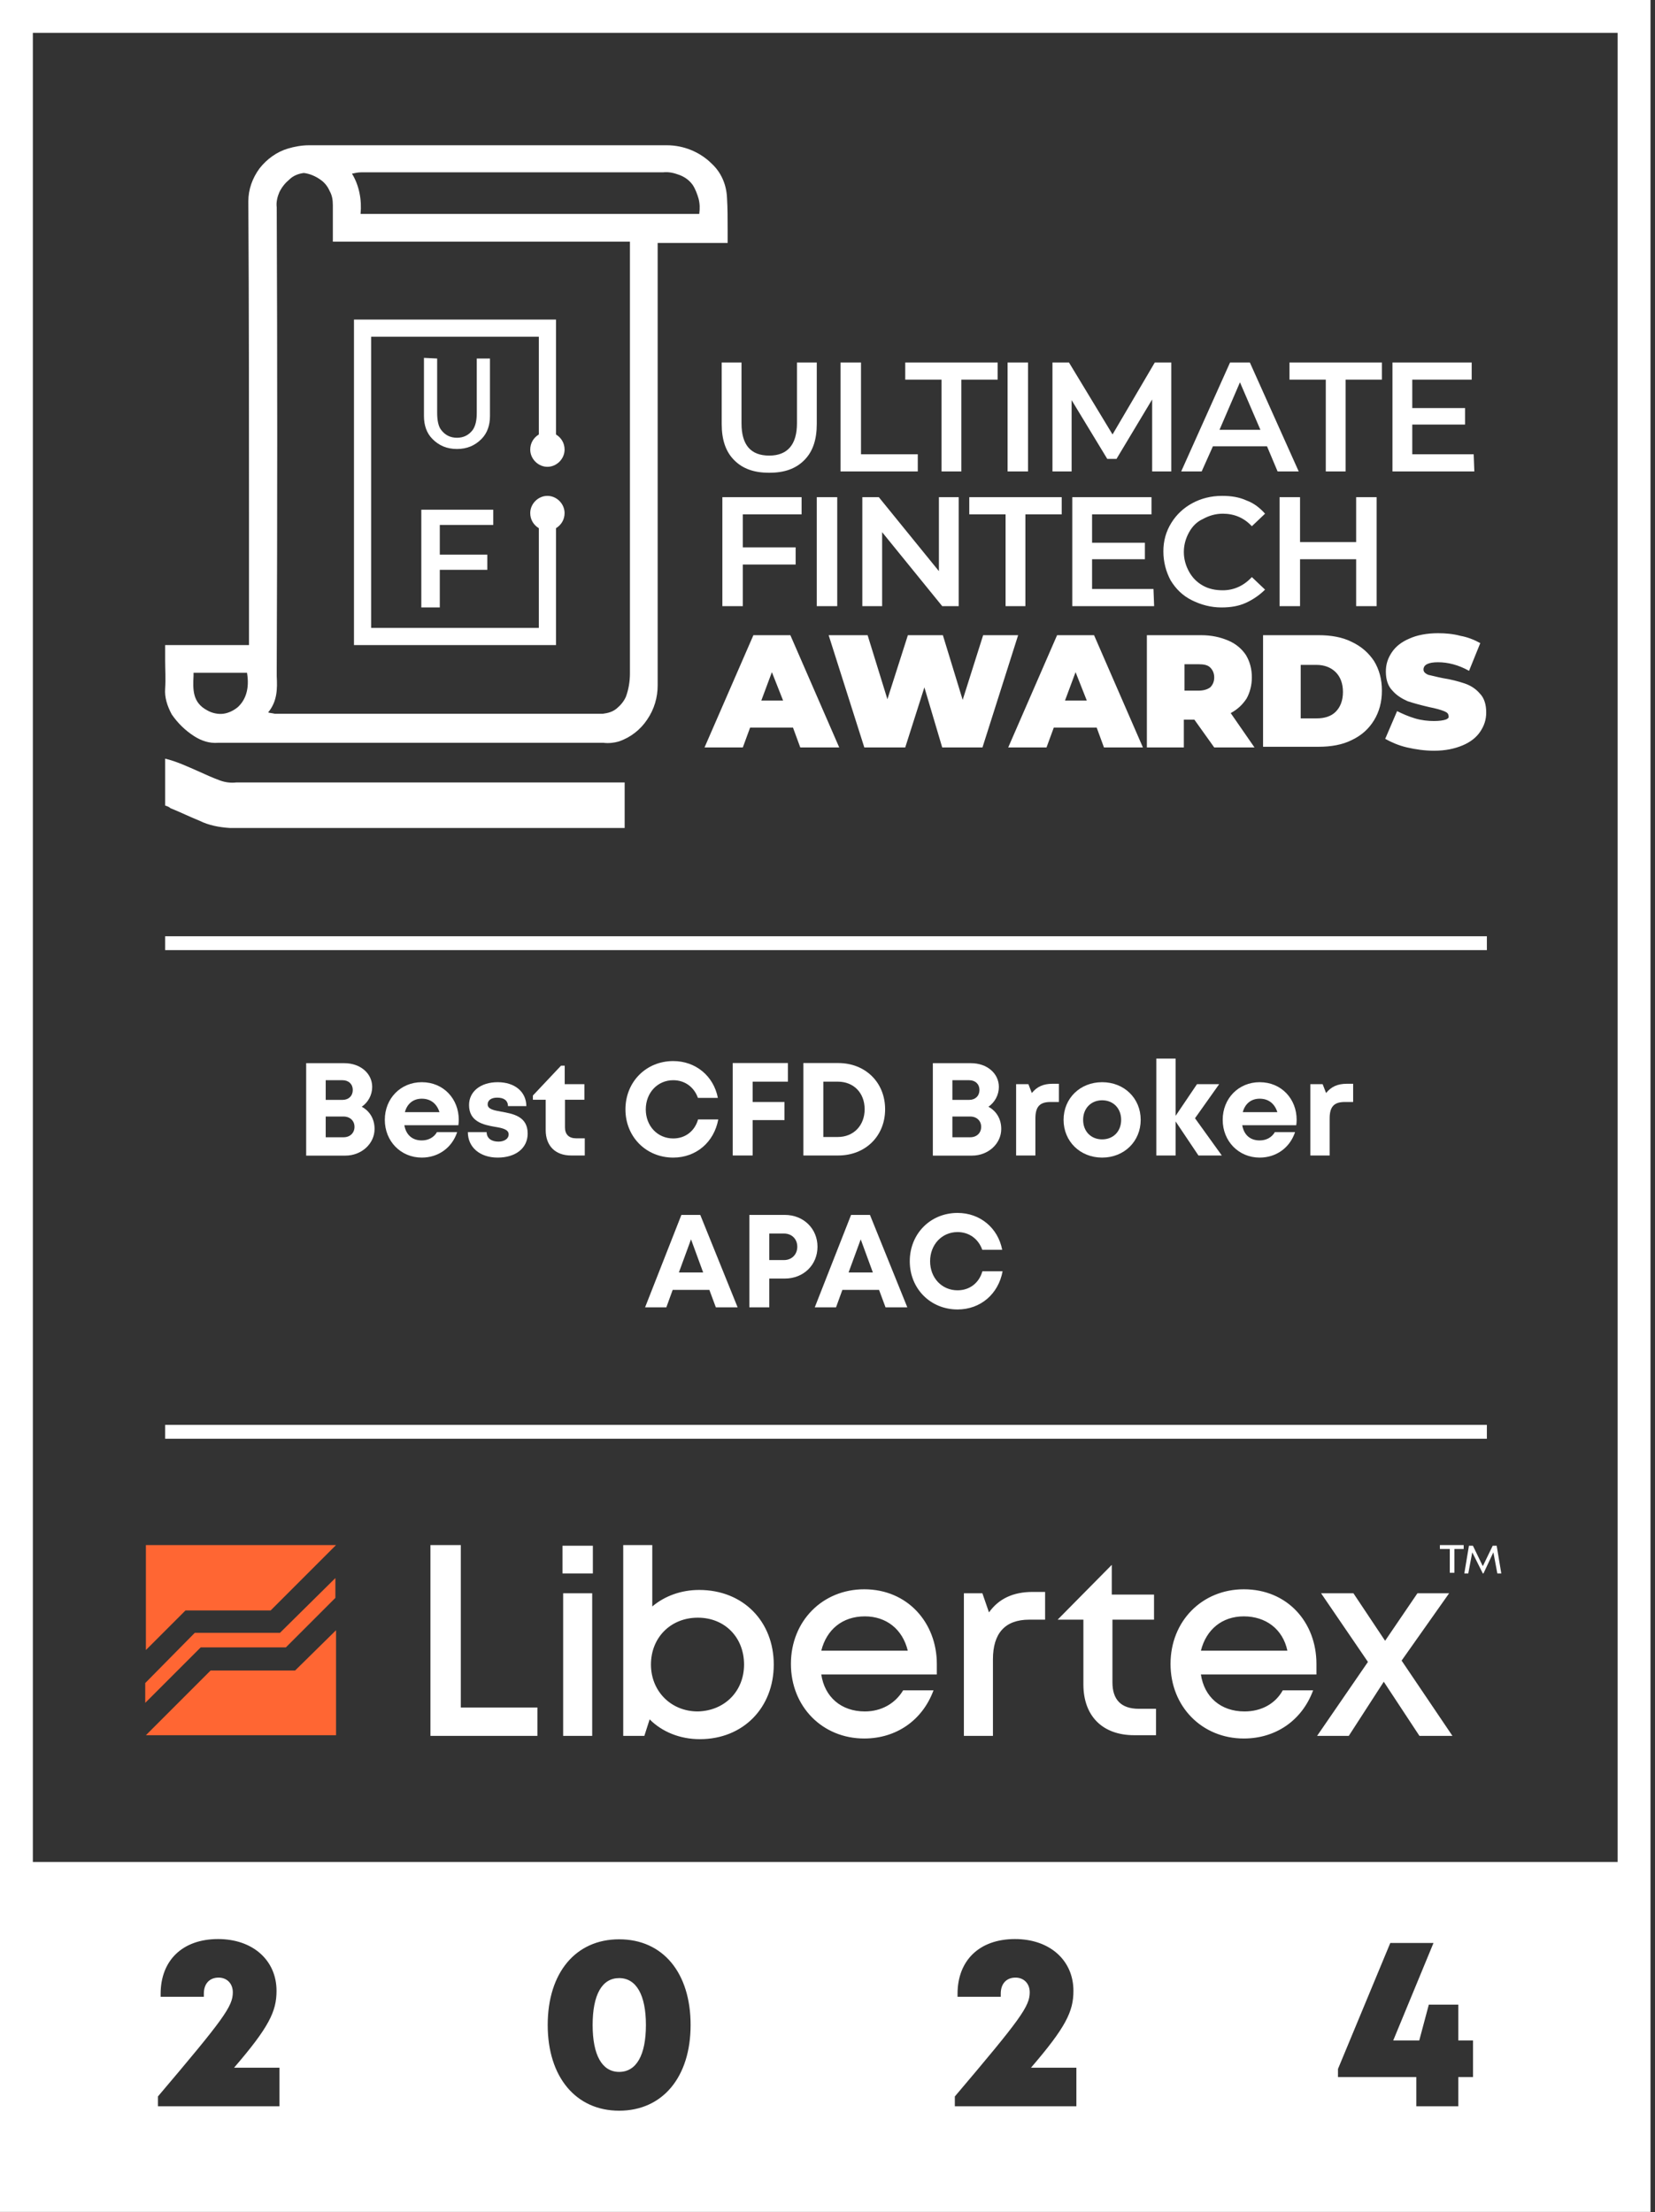 <svg width="309" height="413" viewBox="0 0 309 413" fill="none" xmlns="http://www.w3.org/2000/svg">
<rect x="0" y="0" width="309" height="413" fill="#333333" stroke="none"/>
<path fill-rule="evenodd" clip-rule="evenodd" d="M6.134 6.134H302.026V347.604H6.134V6.134ZM0 347.604V6.134V0H6.134H302.026H308.16V6.134V347.604V405.567V411.702V412.934H0V411.702V405.567V347.604ZM43.699 386.015H52.18V393.212H29.487V391.378C41.773 376.892 43.469 374.554 43.469 371.941C43.469 370.291 42.369 369.19 40.81 369.19C39.114 369.19 38.06 370.337 38.06 372.17V372.766H29.991V372.216C29.991 366.027 34.026 361.993 40.719 361.993C47.183 361.993 51.63 365.936 51.63 371.666C51.63 375.517 50.208 378.451 43.699 386.015ZM115.6 394.037C107.532 394.037 102.26 387.757 102.26 378.038C102.26 368.274 107.486 362.039 115.6 362.039C123.76 362.039 128.941 368.274 128.941 378.038C128.941 387.757 123.715 394.037 115.6 394.037ZM115.6 386.794C118.809 386.794 120.597 383.677 120.597 378.038C120.597 372.445 118.809 369.282 115.6 369.282C112.391 369.282 110.649 372.399 110.649 378.038C110.649 383.631 112.391 386.794 115.6 386.794ZM200.967 386.015H192.486C198.996 378.451 200.417 375.517 200.417 371.666C200.417 365.936 195.97 361.993 189.507 361.993C182.813 361.993 178.779 366.027 178.779 372.216V372.766H186.848V372.17C186.848 370.337 187.902 369.19 189.598 369.19C191.157 369.19 192.257 370.291 192.257 371.941C192.257 374.554 190.561 376.892 178.275 391.378V393.212H200.967V386.015ZM275.024 380.926V387.757H272.273V393.212H264.434V387.757H249.81V386.244L259.575 362.727H267.643L260.125 380.926H264.984L266.772 374.233H272.273V380.926H275.024Z" fill="white"/>
<path fill-rule="evenodd" clip-rule="evenodd" d="M103.807 120.429H66.089V59.659H103.807V81.107C104.794 81.724 105.41 82.71 105.41 83.942C105.41 85.668 103.931 87.147 102.205 87.147C100.479 87.147 99 85.668 99 83.942C99 82.71 99.617 81.724 100.603 81.107V62.864H69.293V117.224H100.603V98.611C99.617 97.995 99 97.008 99 95.776C99 94.05 100.479 92.571 102.205 92.571C103.931 92.571 105.41 94.05 105.41 95.776C105.41 97.008 104.794 97.995 103.807 98.611V120.429ZM92.097 97.995V95.159H78.662V113.402H82.113V106.376H90.988V103.541H82.113V97.995H92.097ZM79.155 66.809V77.656C79.155 79.382 79.648 80.861 80.757 81.97C81.99 83.203 83.469 83.819 85.318 83.819C87.167 83.819 88.646 83.203 89.879 81.97C90.988 80.861 91.481 79.382 91.481 77.656V66.932H89.016V77.04C89.016 78.519 88.769 79.505 88.276 80.245C87.537 81.231 86.55 81.724 85.318 81.724C84.085 81.724 83.099 81.231 82.359 80.245C81.866 79.628 81.62 78.519 81.62 77.04V66.932L79.155 66.809ZM30.835 128.564C30.958 126.715 30.835 124.989 30.835 123.264C30.835 122.401 30.835 121.415 30.835 120.429H46.49V117.47C46.49 110.814 46.49 104.158 46.49 97.501C46.49 77.533 46.49 57.564 46.366 37.595C46.366 35.376 47.106 33.281 48.462 31.432C49.818 29.706 51.667 28.35 53.762 27.734C54.995 27.364 56.351 27.118 57.707 27.118C80.017 27.118 102.205 27.118 124.516 27.118C127.597 27.118 130.679 28.35 132.898 30.569C134.623 32.172 135.61 34.39 135.733 36.855C135.856 38.828 135.856 40.8 135.856 42.772C135.856 43.635 135.856 44.498 135.856 45.361H122.79V127.948C122.79 130.166 122.174 132.385 120.818 134.357C119.585 136.206 117.736 137.685 115.518 138.425C114.655 138.672 113.669 138.795 112.682 138.672H40.696C39.094 138.795 37.615 138.302 36.259 137.439C34.533 136.33 33.177 134.974 32.068 133.371C31.205 131.769 30.712 130.166 30.835 128.564ZM65.719 32.418C67.075 34.637 67.568 37.349 67.321 39.937H130.556C130.679 38.951 130.679 38.088 130.432 37.102C130.186 36.239 129.816 35.253 129.323 34.514C128.707 33.651 127.844 33.034 126.858 32.665C125.872 32.295 124.886 32.048 123.776 32.172H67.445C66.828 32.172 66.335 32.295 65.719 32.418ZM50.064 133.001C50.434 133.125 50.804 133.125 51.297 133.248H112.559C113.545 133.125 114.408 132.878 115.148 132.262C115.887 131.646 116.504 130.906 116.873 130.043C117.366 128.687 117.613 127.208 117.613 125.729C117.613 99.843 117.613 73.958 117.613 47.949V45.114H62.144C62.144 44.375 62.144 43.512 62.144 42.772C62.144 41.293 62.144 39.814 62.144 38.335C62.144 37.349 62.021 36.486 61.528 35.623C61.158 34.76 60.542 34.02 59.802 33.527C58.939 32.911 57.83 32.418 56.721 32.295C55.734 32.418 54.748 32.788 54.009 33.527C53.269 34.144 52.653 34.883 52.16 35.869C51.79 36.732 51.544 37.718 51.667 38.705C51.79 67.425 51.79 96.145 51.667 124.866C51.667 125.359 51.667 125.729 51.667 126.222C51.79 128.564 51.79 130.906 50.064 133.001ZM38.724 132.632C39.587 133.125 40.696 133.371 41.682 133.248C42.669 133.125 43.655 132.632 44.394 132.015C45.873 130.659 46.613 128.564 46.12 125.606H36.136C36.136 125.729 36.136 125.975 36.136 126.099C36.012 128.687 35.889 131.152 38.724 132.632ZM134.747 67.671V79.135C134.747 82.093 135.486 84.312 137.089 85.915C138.691 87.517 140.787 88.257 143.622 88.257C146.457 88.257 148.552 87.517 150.155 85.915C151.757 84.312 152.497 82.093 152.497 79.135V67.671H148.799V79.012C148.799 82.956 147.073 85.052 143.622 85.052C140.17 85.052 138.445 83.079 138.445 79.012V67.671H134.747ZM171.356 84.805H160.755V67.671H156.934V88.01H171.356V84.805ZM175.67 88.01H179.492V70.876H186.271V67.671H169.014V70.876H175.794V88.01H175.67ZM191.941 67.671H188.12V88.01H191.941V67.671ZM200.077 74.698L206.733 85.668H208.459L215.115 74.574V88.01H218.689V67.671H215.608L207.719 81.107L199.584 67.671H196.502V88.01H200.077V74.698ZM224.36 88.01H220.538L229.66 67.671H233.358L242.479 88.01H238.535L236.563 83.326H226.455L224.36 88.01ZM227.688 80.245H235.33L231.509 71.37L227.688 80.245ZM247.41 88.01H251.231V70.876H258.011V67.671H240.754V70.876H247.533V88.01H247.41ZM275.144 84.805H263.681V79.258H273.542V76.177H263.681V70.876H274.775V67.671H259.983V88.01H275.268L275.144 84.805ZM149.662 96.022V92.817H134.87V113.156H138.691V105.39H148.552V102.185H138.691V96.022H149.662ZM152.497 113.156H156.318V92.817H152.497V113.156ZM164.7 99.35L175.917 113.156H178.998V92.817H175.301V106.623L164.084 92.817H161.002V113.156H164.7V99.35ZM191.448 113.156V96.022H198.228V92.817H180.971V96.022H187.75V113.156H191.448ZM215.361 109.951H203.898V104.404H213.759V101.323H203.898V96.022H214.992V92.817H200.2V113.156H215.485L215.361 109.951ZM217.21 102.925C217.21 104.897 217.703 106.746 218.566 108.349C219.552 109.951 220.785 111.184 222.511 112.047C224.236 112.909 226.085 113.402 228.058 113.402C229.783 113.402 231.262 113.156 232.618 112.54C233.974 111.923 235.207 111.06 236.193 110.074L233.728 107.732C232.249 109.335 230.4 110.198 228.304 110.198C226.948 110.198 225.716 109.951 224.606 109.335C223.497 108.718 222.634 107.856 222.018 106.746C221.401 105.637 221.031 104.404 221.031 103.048C221.031 101.692 221.401 100.46 222.018 99.35C222.634 98.241 223.497 97.378 224.606 96.885C225.716 96.269 226.948 95.899 228.304 95.899C230.4 95.899 232.249 96.639 233.728 98.241L236.193 95.899C235.207 94.79 234.097 93.927 232.742 93.434C231.386 92.817 229.906 92.571 228.181 92.571C226.085 92.571 224.236 93.064 222.634 93.927C221.031 94.79 219.676 96.022 218.689 97.625C217.703 99.227 217.21 100.953 217.21 102.925ZM238.905 92.817V113.156H242.726V104.404H253.203V113.156H257.025V92.817H253.203V101.199H242.726V92.817H238.905ZM131.542 139.534L140.663 118.58H147.566L156.688 139.534H149.415L148.059 135.837H140.047L138.691 139.534H131.542ZM142.143 130.783H146.21L144.115 125.482L142.143 130.783ZM169.014 139.534L172.589 128.317L175.917 139.534H183.436L190.092 118.58H183.559L179.738 130.659L176.04 118.58H169.507L165.686 130.536L161.988 118.58H154.715L161.372 139.534H169.014ZM195.393 139.534H188.243L197.365 118.58H204.268L213.389 139.534H206.117L204.761 135.837H196.748L195.393 139.534ZM198.844 130.783H202.912L200.816 125.482L198.844 130.783ZM221.155 139.534H214.129V118.58H224.236C226.209 118.58 227.811 118.949 229.29 119.566C230.769 120.182 231.879 121.168 232.618 122.277C233.358 123.51 233.728 124.866 233.728 126.468C233.728 127.948 233.358 129.304 232.742 130.413C232.002 131.522 231.139 132.385 229.783 133.125L234.221 139.534H226.702L223.004 134.357H221.031V139.534H221.155ZM221.155 128.934H223.743C224.729 128.934 225.469 128.687 225.962 128.317C226.455 127.824 226.702 127.208 226.702 126.468C226.702 125.729 226.455 125.113 225.962 124.619C225.469 124.126 224.729 124.003 223.743 124.003H221.155V128.934ZM235.823 118.58H246.177C248.519 118.58 250.615 118.949 252.341 119.812C254.19 120.675 255.545 121.908 256.532 123.387C257.518 124.989 258.011 126.838 258.011 128.934C258.011 131.029 257.518 132.878 256.532 134.481C255.545 136.083 254.19 137.316 252.341 138.179C250.615 139.041 248.519 139.411 246.177 139.411H235.823V118.58ZM242.849 134.111H245.808C247.287 134.111 248.519 133.741 249.382 132.878C250.245 132.015 250.738 130.783 250.738 129.18C250.738 127.578 250.245 126.345 249.382 125.482C248.519 124.619 247.287 124.126 245.808 124.126H242.849V134.111ZM269.844 134.357C269.474 134.481 268.735 134.604 267.749 134.604C266.639 134.604 265.407 134.481 264.174 134.111C262.941 133.741 261.832 133.248 260.846 132.755L258.627 137.932C259.736 138.548 261.092 139.165 262.695 139.534C264.297 139.904 266.023 140.151 267.749 140.151C269.844 140.151 271.57 139.781 273.049 139.165C274.528 138.548 275.637 137.685 276.377 136.576C277.117 135.467 277.486 134.357 277.486 133.001C277.486 131.522 277.117 130.29 276.254 129.427C275.514 128.564 274.528 127.948 273.419 127.578C272.309 127.208 270.953 126.838 269.351 126.592C268.118 126.345 267.255 126.099 266.639 125.975C266.146 125.729 265.776 125.482 265.776 124.989C265.776 124.126 266.639 123.633 268.488 123.633C270.337 123.633 272.309 124.126 274.282 125.236L276.377 120.059C275.268 119.442 274.035 118.949 272.679 118.703C271.323 118.333 269.844 118.21 268.488 118.21C266.393 118.21 264.544 118.58 263.188 119.196C261.709 119.812 260.599 120.675 259.86 121.784C259.12 122.894 258.75 124.003 258.75 125.359C258.75 126.838 259.12 128.071 259.983 128.934C260.722 129.797 261.709 130.413 262.818 130.906C263.927 131.276 265.283 131.646 266.886 132.015C268.118 132.262 268.981 132.508 269.598 132.755C270.214 133.001 270.46 133.248 270.46 133.741C270.584 133.864 270.337 134.234 269.844 134.357ZM37.245 153.217C38.971 154.08 40.943 154.449 42.915 154.573H116.627V146.067H44.148C43.162 146.191 42.052 146.067 41.066 145.698C39.71 145.205 38.354 144.588 36.998 143.972C35.026 143.109 32.931 142.123 30.835 141.63V150.382C31.205 150.505 31.575 150.628 31.821 150.875C33.67 151.614 35.396 152.477 37.245 153.217ZM277.61 174.788H30.835V177.376H277.61V174.788ZM277.61 266.003H30.835V268.592H277.61V266.003Z" fill="white"/>
<path d="M67.543 206.615C69.047 207.429 69.934 208.908 69.934 210.757C69.934 213.518 67.494 215.737 64.486 215.737H57.164V198.48H64.289C67.272 198.48 69.49 200.378 69.49 202.917C69.49 204.396 68.751 205.777 67.543 206.615ZM65.867 203.484C65.867 202.399 65.102 201.66 63.944 201.66H60.813V205.333H63.944C65.102 205.333 65.867 204.569 65.867 203.484ZM64.141 212.31C65.373 212.31 66.187 211.496 66.187 210.362C66.187 209.253 65.373 208.439 64.141 208.439H60.813V212.31H64.141Z" fill="white"/>
<path d="M85.653 209.031C85.653 209.376 85.628 209.721 85.579 210.066H75.496C75.816 211.891 77 212.901 78.75 212.901C80.007 212.901 81.043 212.31 81.585 211.348H85.357C84.396 214.257 81.856 216.106 78.75 216.106C74.83 216.106 71.847 213.049 71.847 209.056C71.847 205.062 74.806 202.03 78.75 202.03C82.843 202.03 85.653 205.185 85.653 209.031ZM78.75 205.111C77.148 205.111 76.014 206.048 75.594 207.626H82.054C81.536 205.999 80.377 205.111 78.75 205.111Z" fill="white"/>
<path d="M92.924 216.106C89.596 216.106 87.352 214.183 87.352 211.348H90.853C90.877 212.532 91.79 213.123 93.072 213.123C94.058 213.123 94.97 212.655 94.97 211.767C94.97 210.855 93.811 210.584 92.406 210.362C90.286 209.992 87.574 209.425 87.574 206.294C87.574 203.78 89.719 202.03 92.924 202.03C96.129 202.03 98.249 203.829 98.273 206.492H94.847C94.822 205.432 94.082 204.914 92.825 204.914C91.716 204.914 91.05 205.407 91.05 206.171C91.05 207.059 92.184 207.281 93.565 207.527C95.734 207.922 98.52 208.365 98.52 211.619C98.52 214.331 96.301 216.106 92.924 216.106Z" fill="white"/>
<path d="M107.555 212.507H109.182V215.712H106.619C103.685 215.712 101.885 213.912 101.885 210.979V205.308H99.494V204.519L104.745 198.948H105.435V202.399H109.108V205.308H105.485V210.485C105.485 211.767 106.224 212.507 107.555 212.507Z" fill="white"/>
<path d="M125.698 216.106C120.62 216.106 116.774 212.211 116.774 207.108C116.774 201.98 120.62 198.085 125.698 198.085C129.889 198.085 133.242 200.871 134.031 204.963H130.309C129.594 202.942 127.868 201.66 125.698 201.66C122.765 201.66 120.571 204.002 120.571 207.108C120.571 210.214 122.765 212.532 125.698 212.532C127.967 212.532 129.717 211.151 130.333 208.982H134.105C133.316 213.247 129.963 216.106 125.698 216.106Z" fill="white"/>
<path d="M147.109 201.931H140.527V205.727H146.468V209.105H140.527V215.712H136.804V198.455H147.109V201.931Z" fill="white"/>
<path d="M156.506 198.455C161.584 198.455 165.257 202.079 165.257 207.083C165.257 212.088 161.584 215.712 156.506 215.712H149.997V198.455H156.506ZM156.432 212.26C159.39 212.26 161.436 210.091 161.436 207.083C161.436 204.026 159.39 201.931 156.432 201.931H153.72V212.26H156.432Z" fill="white"/>
<path d="M184.547 206.615C186.051 207.429 186.939 208.908 186.939 210.757C186.939 213.518 184.498 215.737 181.49 215.737H174.169V198.48H181.293C184.276 198.48 186.495 200.378 186.495 202.917C186.495 204.396 185.755 205.777 184.547 206.615ZM182.871 203.484C182.871 202.399 182.107 201.66 180.948 201.66H177.817V205.333H180.948C182.107 205.333 182.871 204.569 182.871 203.484ZM181.145 212.31C182.378 212.31 183.191 211.496 183.191 210.362C183.191 209.253 182.378 208.439 181.145 208.439H177.817V212.31H181.145Z" fill="white"/>
<path d="M196.519 202.325H197.703V205.727H196.125C194.103 205.727 193.315 206.64 193.315 208.809V215.712H189.715V202.399H192.008L192.649 204.051C193.61 202.868 194.794 202.325 196.519 202.325Z" fill="white"/>
<path d="M205.777 216.106C201.66 216.106 198.578 213.074 198.578 209.056C198.578 205.037 201.66 202.03 205.777 202.03C209.894 202.03 212.975 205.037 212.975 209.056C212.975 213.074 209.894 216.106 205.777 216.106ZM205.777 212.704C207.848 212.704 209.327 211.225 209.327 209.056C209.327 206.911 207.848 205.407 205.777 205.407C203.706 205.407 202.227 206.911 202.227 209.056C202.227 211.225 203.706 212.704 205.777 212.704Z" fill="white"/>
<path d="M228.12 215.712H223.757L219.492 209.351V215.712H215.892V197.617H219.492V208.316L223.485 202.399H227.627L223.116 208.76L228.12 215.712Z" fill="white"/>
<path d="M242.092 209.031C242.092 209.376 242.068 209.721 242.018 210.066H231.935C232.256 211.891 233.439 212.901 235.189 212.901C236.447 212.901 237.482 212.31 238.024 211.348H241.796C240.835 214.257 238.296 216.106 235.189 216.106C231.27 216.106 228.287 213.049 228.287 209.056C228.287 205.062 231.245 202.03 235.189 202.03C239.282 202.03 242.092 205.185 242.092 209.031ZM235.189 205.111C233.587 205.111 232.453 206.048 232.034 207.626H238.493C237.975 205.999 236.817 205.111 235.189 205.111Z" fill="white"/>
<path d="M251.459 202.325H252.642V205.727H251.064C249.043 205.727 248.254 206.64 248.254 208.809V215.712H244.654V202.399H246.947L247.588 204.051C248.55 202.868 249.733 202.325 251.459 202.325Z" fill="white"/>
<path d="M133.654 244.063L132.446 240.808H125.592L124.409 244.063H120.44L127.219 226.806H130.745L137.721 244.063H133.654ZM129.019 231.366L126.751 237.554H131.287L129.019 231.366Z" fill="white"/>
<path d="M146.541 226.806C149.993 226.806 152.631 229.345 152.631 232.747C152.631 236.149 150.017 238.688 146.541 238.688H143.632V244.063H139.91V226.806H146.541ZM146.369 235.237C147.848 235.237 148.859 234.177 148.859 232.747C148.859 231.317 147.848 230.282 146.369 230.282H143.632V235.237H146.369Z" fill="white"/>
<path d="M165.336 244.063L164.128 240.808H157.275L156.092 244.063H152.122L158.902 226.806H162.427L169.404 244.063H165.336ZM160.702 231.366L158.434 237.554H162.97L160.702 231.366Z" fill="white"/>
<path d="M178.784 244.457C173.705 244.457 169.86 240.562 169.86 235.459C169.86 230.331 173.705 226.436 178.784 226.436C182.975 226.436 186.328 229.222 187.116 233.314H183.394C182.679 231.292 180.953 230.01 178.784 230.01C175.85 230.01 173.656 232.352 173.656 235.459C173.656 238.565 175.85 240.882 178.784 240.882C181.052 240.882 182.802 239.502 183.419 237.332H187.19C186.402 241.597 183.049 244.457 178.784 244.457Z" fill="white"/>
<path d="M80.368 324.061V288.438H86.038V318.761H100.337V324.061H80.368ZM110.691 293.738H105.021V288.561H110.691V293.738ZM110.568 324.061H105.144V297.436H110.568V324.061ZM130.66 324.678C138.795 324.678 144.465 318.761 144.465 310.749C144.465 302.737 138.795 296.82 130.537 296.82C127.208 296.82 124.127 297.929 121.785 299.902V288.438H116.361V324.061H120.306L121.292 320.98C123.634 323.322 126.962 324.678 130.66 324.678ZM130.29 301.997C135.344 301.997 138.919 305.695 138.919 310.749C138.919 315.679 135.344 319.377 130.29 319.501C125.236 319.501 121.538 315.679 121.538 310.749C121.538 305.695 125.236 301.997 130.29 301.997ZM174.912 312.598H153.34C153.957 316.789 157.038 319.501 161.476 319.501C164.557 319.501 167.146 318.021 168.625 315.556H174.295C172.2 321.226 167.269 324.554 161.353 324.554C153.587 324.554 147.67 318.638 147.67 310.626C147.67 302.613 153.587 296.697 161.353 296.697C169.488 296.697 174.912 302.983 174.912 310.626C174.912 311.365 174.912 311.981 174.912 312.598ZM153.34 308.16H169.488C168.502 304.093 165.42 301.751 161.476 301.751C157.285 301.751 154.327 304.216 153.34 308.16ZM185.389 309.763C185.389 304.955 187.608 302.367 192.169 302.367H195.127V297.19H192.785C189.21 297.19 186.498 298.422 184.649 301.011L183.417 297.436H179.965V324.061H185.389V309.763ZM212.63 319.007C209.302 319.007 207.7 317.282 207.7 314.077V302.367H215.465V297.683H207.577V292.136L197.469 302.367H202.276V314.447C202.276 320.363 205.851 323.938 211.768 323.938H215.835V319.007H212.63ZM224.217 312.598H245.788C245.788 312.351 245.788 312.228 245.788 311.981C245.788 311.612 245.788 311.119 245.788 310.626C245.788 302.86 240.365 296.697 232.229 296.697C224.464 296.697 218.547 302.613 218.547 310.626C218.547 318.638 224.464 324.554 232.229 324.554C238.146 324.554 243.077 321.226 245.172 315.556H239.502C238.146 318.021 235.558 319.501 232.353 319.501C227.915 319.501 224.834 316.789 224.217 312.598ZM240.365 308.16H224.217C225.203 304.216 228.162 301.751 232.229 301.751C236.297 301.751 239.502 304.093 240.365 308.16ZM251.828 324.061H245.912L255.403 310.256L246.651 297.436H252.691L258.608 306.311L264.648 297.436H270.565L261.689 310.009L271.181 324.061H265.018L258.361 313.954L251.828 324.061ZM271.551 289.178H273.276V288.438H268.839V289.178H270.688V293.615H271.551V289.178ZM276.851 293.738H276.974L278.823 289.794L279.563 293.738H280.302L279.44 288.561H278.7L276.851 292.382L275.002 288.561H274.262L273.4 293.738H274.139L274.879 289.794L276.851 293.738Z" fill="white"/>
<path d="M50.538 300.641H34.637L27.241 308.037V288.438H62.742L50.538 300.641ZM62.618 294.601V298.299L53.373 307.544H37.472L27.118 317.898V314.2L36.363 304.832H52.264L62.618 294.601ZM55.099 311.858H39.321L27.241 323.938H62.742V304.339L55.099 311.858Z" fill="#FF6633"/>
</svg>
